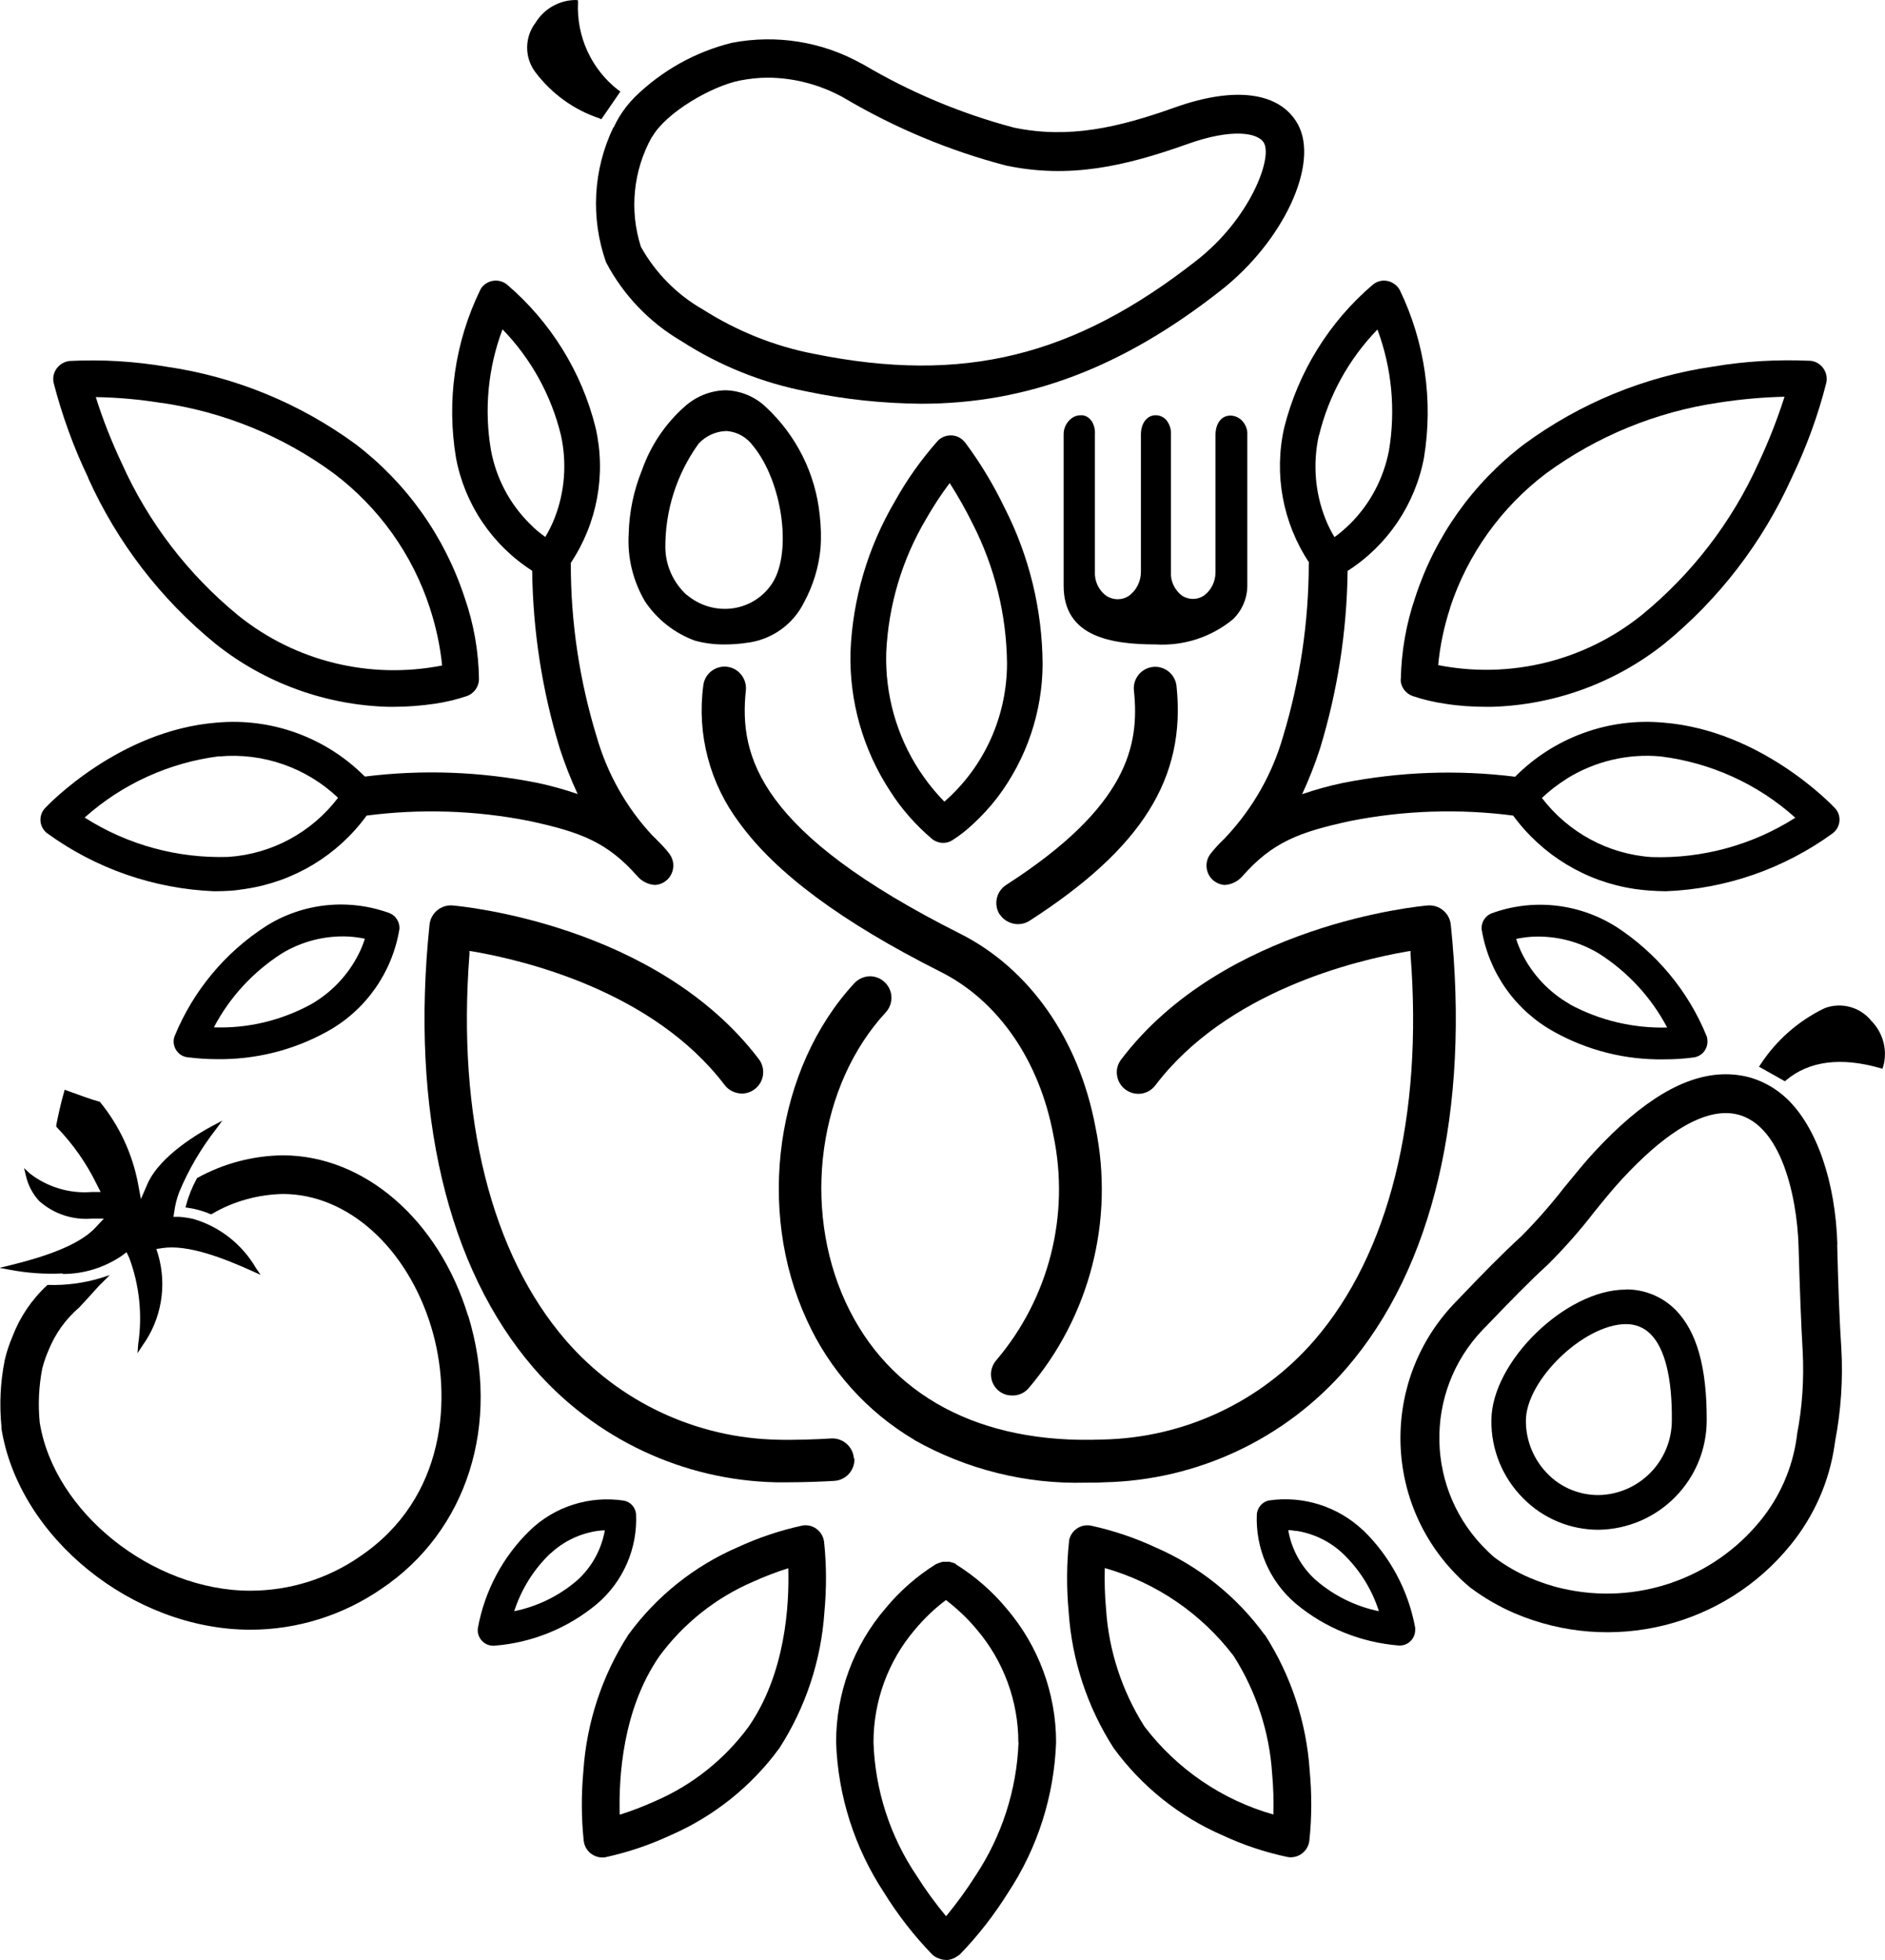 <?xml version="1.0" encoding="UTF-8"?> <svg xmlns="http://www.w3.org/2000/svg" viewBox="0 0 104.88 109.03"><g id="a"></g><g id="b"><g id="c"><g id="d" transform="translate(0 0)"><path id="e" d="M26.04,73.19c-1.63-5.33-5.77-8.92-10.31-8.92-1.66,.02-3.28,.45-4.74,1.25l-.03,.02-.02,.04c-.25,.46-.45,.95-.58,1.45l-.04,.14,.15,.02c.42,.06,.83,.18,1.22,.34l.06,.02,.06-.03c1.19-.7,2.55-1.07,3.93-1.1,3.59,0,6.9,2.97,8.25,7.39,1.18,3.87,.85,9.53-3.97,12.78-1.79,1.24-3.92,1.9-6.1,1.9-5.45,0-10.92-4.38-11.71-9.36-.1-1-.05-2.01,.14-3,.09-.34,.2-.67,.34-.99,.37-.93,.96-1.76,1.72-2.41,.3-.32,.64-.69,1.06-1.16,.07-.07,.14-.15,.21-.21l.43-.43-.52,.17c-.94,.28-1.92,.41-2.89,.38h-.06l-.04,.04c-.85,.79-1.5,1.76-1.91,2.84-.17,.4-.31,.81-.41,1.23l-.02,.09c-.24,1.21-.3,2.44-.18,3.67v.12c.97,6.06,7.31,11.19,13.85,11.19,2.61,0,5.15-.8,7.3-2.28,4.77-3.21,6.66-9.17,4.82-15.19"></path><path id="f" d="M104.16,56.84c-.62-.81-1.7-1.12-2.65-.75-1.45,.7-2.68,1.78-3.56,3.13l-.08,.12,1.44,.81,.07-.06c1.28-1.07,3.05-1.3,5.24-.67l.12,.03,.04-.12c.25-.88,.01-1.83-.62-2.5"></path><path id="g" d="M33.37,6.6l.09,.03,1.06-1.54-.11-.07c-1.5-1.16-2.34-2.98-2.25-4.88V.02L32.05,0c-.92,0-1.77,.48-2.25,1.26-.62,.81-.63,1.94-.01,2.76,.91,1.2,2.15,2.1,3.58,2.57"></path><path id="h" d="M47.51,81.14h0c-.04-.65-.6-1.15-1.25-1.12h0c-.75,.05-2.24,.1-2.99,.07-4.53-.09-8.82-2.1-11.79-5.53-4.15-4.8-6.06-12.42-5.36-21.47v-.19l.2,.03c2.89,.5,10.03,2.21,14,7.43,.19,.25,.47,.41,.79,.46,.31,.05,.63-.04,.88-.23,.52-.39,.63-1.13,.24-1.66h0c-5.71-7.52-16.59-8.52-17.05-8.56-.64-.05-1.21,.42-1.28,1.06-1.08,10.34,.98,19.11,5.8,24.68,3.4,3.93,8.3,6.24,13.49,6.35,.19,0,.42,0,.66,0,.87,0,1.96-.04,2.57-.08,.66-.04,1.15-.6,1.12-1.26"></path><path id="i" d="M52.33,54.06c3.21,1.61,5.5,4.93,6.28,9.09,.93,4.44-.24,9.06-3.17,12.51-.21,.24-.32,.55-.3,.86,.03,.63,.55,1.12,1.18,1.11h.07c.31-.01,.61-.15,.82-.38,3.43-4.01,4.81-9.38,3.74-14.55-.92-4.9-3.68-8.83-7.55-10.77-11.13-5.6-12.3-9.81-11.9-13.53,.06-.65-.41-1.24-1.06-1.31-.65-.07-1.24,.4-1.31,1.05h0c-.36,2.71,.36,5.43,1.99,7.61,2.04,2.82,5.71,5.54,11.21,8.31"></path><path id="j" d="M50.86,80.1c2.91,1.64,6.21,2.47,9.55,2.38,.34,0,.68,0,1.02-.02,5.19-.11,10.1-2.42,13.49-6.35,4.82-5.58,6.88-14.34,5.8-24.68-.07-.64-.64-1.11-1.28-1.06-.46,.04-11.35,1.05-17.06,8.57-.19,.25-.28,.57-.23,.88,.09,.65,.69,1.1,1.34,1.02,.31-.04,.6-.21,.79-.46,3.97-5.23,11.12-6.95,14.01-7.45l.19-.03v.19c.71,9.04-1.2,16.67-5.35,21.47-2.97,3.43-7.25,5.43-11.78,5.52-6.83,.27-11.9-2.44-14.3-7.64-2.44-5.3-1.51-12.08,2.24-16.13,.21-.23,.32-.54,.31-.85-.03-.64-.55-1.14-1.18-1.15-.33,0-.65,.14-.88,.38-4.37,4.72-5.48,12.6-2.65,18.74,1.26,2.78,3.35,5.11,5.97,6.66"></path><path id="k" d="M55.63,50.87c.17,.26,.44,.44,.75,.51,.09,.02,.17,.03,.26,.03,.22,0,.44-.06,.63-.18,6.28-4.04,8.73-7.96,8.19-13.07-.07-.65-.66-1.13-1.31-1.06-.65,.07-1.13,.66-1.06,1.31,.32,3.04-.32,6.45-7.11,10.82-.55,.36-.71,1.09-.36,1.64"></path><path id="l" d="M53.68,24.6h0c-.18-.23-.45-.37-.74-.38-.29-.01-.57,.1-.77,.31-.91,1.03-1.71,2.15-2.38,3.36-1.5,2.55-2.35,5.42-2.47,8.38-.07,2.74,.7,5.44,2.2,7.73,.64,1.01,1.44,1.91,2.35,2.68,.17,.13,.39,.21,.61,.21,.18,0,.36-.05,.51-.15,.41-.26,.79-.56,1.14-.89,.49-.45,.95-.95,1.36-1.48,1.62-2.14,2.51-4.75,2.52-7.43-.02-3.02-.74-5.99-2.11-8.68-.62-1.29-1.36-2.52-2.22-3.67m-1.14,20c-.52-.53-.98-1.11-1.39-1.73-1.27-1.95-1.91-4.24-1.84-6.56,.12-2.61,.87-5.15,2.2-7.4,.4-.7,.84-1.38,1.33-2.03,.47,.74,.9,1.5,1.29,2.29,1.22,2.4,1.87,5.04,1.9,7.73,0,2.95-1.26,5.76-3.48,7.7"></path><path id="m" d="M90.46,71.74h-.01c-3.34,0-7.46,4.02-7.47,7.27-.02,1.63,.62,3.19,1.77,4.34,1.1,1.12,2.61,1.75,4.19,1.75,3.34-.05,6.02-2.76,6.02-6.1,.01-2.94-.55-4.94-1.74-6.14-.73-.73-1.72-1.14-2.76-1.13m-1.52,11.44v0c-1.07,0-2.09-.42-2.83-1.18-.78-.79-1.22-1.86-1.21-2.97,.01-2.25,3.23-5.35,5.56-5.36,.52-.01,1.03,.19,1.39,.57,.78,.78,1.19,2.43,1.17,4.76,.01,2.28-1.81,4.14-4.08,4.18"></path><path id="n" d="M3.5,70.87c1.16,0,2.29-.35,3.26-1l.28-.21,.15,.31c.57,1.53,.74,3.18,.5,4.8l-.04,.51,.28-.43c1.05-1.46,1.37-3.32,.87-5.05l-.1-.32,.33-.05c1.44-.22,3.46,.58,5.05,1.3l.42,.19-.26-.38c-.77-1.32-2.01-2.3-3.48-2.73-.26-.06-.53-.1-.8-.12h-.31l.05-.31c.05-.36,.14-.72,.27-1.06,.52-1.26,1.22-2.44,2.06-3.52l.34-.46-.51,.27c-.68,.36-2.95,1.65-3.65,3.24l-.37,.85-.17-.91c-.32-1.64-1.04-3.18-2.1-4.48l-.03-.03h-.03c-.41-.11-1.29-.43-1.78-.61l-.13-.05-.04,.14c-.15,.5-.36,1.44-.43,1.84v.06l.03,.05c.9,.93,1.65,2,2.22,3.17l.22,.43h-.49c-1.24,.1-2.47-.27-3.45-1.03l-.32-.3,.1,.42c.12,.53,.38,1.03,.75,1.42,.8,.71,1.86,1.06,2.93,.97h.66l-.45,.48c-.99,1.09-3.2,1.73-4.78,2.12l-.58,.14,.6,.11c.96,.18,1.93,.25,2.9,.2"></path><path id="o" d="M34.13,7.08c-1.13,2.35-1.28,5.05-.41,7.51h0c.96,1.83,2.42,3.35,4.2,4.39,2.13,1.37,4.49,2.32,6.98,2.8,2.09,.44,4.21,.66,6.35,.68,5.9,0,11.2-2,16.67-6.3,3.5-2.74,5.5-7.06,4.29-9.25-.99-1.79-3.49-2.13-6.85-.93-3.17,1.13-5.9,1.75-8.94,1.12-2.95-.78-5.78-1.97-8.4-3.52l-.12-.06c-2.18-1.21-4.72-1.61-7.17-1.14-2.04,.5-3.91,1.55-5.41,3.02-.35,.35-.65,.74-.9,1.16-.09,.15-.18,.33-.28,.54m2.15,.51h0c.76-1.34,3.28-2.81,4.87-3.13,.52-.1,1.04-.16,1.57-.16,1.46,.01,2.89,.39,4.17,1.09l.12,.07c2.8,1.65,5.82,2.91,8.96,3.73,3.52,.74,6.59,.05,10.1-1.2,2.46-.88,3.93-.64,4.25-.05,.47,.86-.78,4.2-3.74,6.52-6.83,5.36-12.99,6.88-21.27,5.21-2.21-.42-4.32-1.27-6.22-2.48-1.44-.82-2.63-2.03-3.44-3.48-.65-2.03-.43-4.24,.61-6.11"></path><path id="p" d="M4.9,26.58c1.62,3.6,4.05,6.76,7.11,9.25,2.73,2.17,6.1,3.39,9.58,3.49h.31c.76,0,1.53-.06,2.28-.17,.61-.09,1.21-.23,1.8-.43,.39-.14,.66-.51,.67-.93-.02-1.55-.29-3.09-.8-4.55-1.11-3.39-3.22-6.36-6.05-8.52-3.11-2.28-6.73-3.77-10.54-4.32-1.77-.3-3.57-.41-5.36-.32-.29,.02-.56,.17-.74,.41-.18,.24-.24,.54-.17,.83,.47,1.81,1.11,3.58,1.92,5.26m4.08-4.17c3.47,.51,6.76,1.85,9.59,3.93,2.5,1.89,4.37,4.5,5.34,7.49,.34,1.04,.57,2.11,.68,3.19-4.01,.79-8.16-.22-11.34-2.78-2.79-2.28-5.02-5.19-6.49-8.48-.56-1.19-1.05-2.42-1.44-3.67,1.23,.02,2.46,.13,3.67,.33"></path><path id="q" d="M11.91,49.58c.31,0,.62-.01,.94-.03,.27-.02,.54-.06,.8-.1,2.71-.4,5.14-1.87,6.75-4.08,3.01-.39,6.07-.29,9.05,.3,2.87,.62,4.34,1.18,6.01,3.07,.25,.29,.61,.47,.99,.49,.6-.04,1.05-.55,1.01-1.15-.01-.21-.09-.42-.22-.59-.22-.29-.47-.55-.73-.8h.01l-.21-.2c-1.46-1.56-2.52-3.45-3.11-5.5-.96-3.14-1.45-6.4-1.44-9.68,1.47-2.21,1.97-4.92,1.38-7.51-.77-3.11-2.5-5.89-4.93-7.97-.42-.34-1.04-.28-1.39,.14-.04,.05-.08,.11-.11,.18-1.4,2.89-1.87,6.14-1.34,9.31,.48,2.59,2.02,4.87,4.24,6.29,.04,3.36,.56,6.69,1.54,9.9,.28,.86,.61,1.7,.99,2.52-.73-.25-1.48-.46-2.24-.62-3.16-.63-6.4-.75-9.6-.35-2.17-2.18-5.19-3.28-8.25-3-5.43,.43-9.38,4.58-9.55,4.76-.35,.38-.33,.98,.05,1.33,.02,.02,.04,.04,.07,.06,2.71,1.97,5.94,3.09,9.29,3.23M30.85,28.84c-.14,.35-.31,.7-.51,1.03-.31-.22-.6-.46-.86-.73-1.12-1.11-1.87-2.53-2.16-4.08-.39-2.26-.17-4.59,.64-6.74,1.59,1.64,2.71,3.67,3.25,5.89,.34,1.54,.22,3.16-.36,4.63m-18.65,13.24c2.43-.22,4.84,.62,6.61,2.3-1.47,1.93-3.69,3.13-6.11,3.29-2.82,.09-5.61-.67-7.99-2.19,2.09-1.87,4.71-3.06,7.49-3.41"></path><path id="r" d="M77.93,37.79c0,.42,.27,.79,.67,.93,.59,.2,1.19,.34,1.81,.43,.75,.12,1.52,.17,2.28,.17h.31c3.49-.1,6.85-1.33,9.58-3.49,3.06-2.49,5.49-5.66,7.11-9.25,.81-1.69,1.46-3.45,1.92-5.27,.13-.54-.21-1.09-.75-1.22-.05-.01-.11-.02-.16-.02-1.79-.08-3.59,.02-5.36,.32-3.82,.55-7.44,2.04-10.55,4.33-2.84,2.16-4.95,5.13-6.05,8.52-.5,1.46-.77,3-.8,4.55m2.74-3.98c.98-2.98,2.85-5.59,5.35-7.48,2.83-2.07,6.12-3.42,9.59-3.93,1.21-.19,2.44-.3,3.67-.33-.4,1.25-.88,2.48-1.44,3.67-1.48,3.29-3.71,6.19-6.5,8.47-3.18,2.56-7.33,3.58-11.33,2.79,.1-1.09,.33-2.16,.67-3.2"></path><path id="s" d="M72.82,31.32c0,3.28-.49,6.55-1.44,9.68-.59,2.05-1.66,3.93-3.11,5.5l-.16,.17c-.28,.26-.53,.54-.76,.83-.36,.47-.27,1.15,.2,1.51,.17,.13,.38,.21,.59,.22,.38-.02,.74-.2,.99-.49,1.67-1.89,3.14-2.45,6.01-3.07,2.98-.59,6.03-.69,9.05-.3,1.62,2.21,4.05,3.68,6.75,4.08,.26,.04,.53,.07,.81,.09,.32,.02,.63,.04,.94,.04,3.35-.13,6.58-1.26,9.29-3.23,.41-.32,.49-.91,.18-1.32-.02-.02-.04-.05-.06-.07-.17-.18-4.11-4.33-9.55-4.76-3.06-.28-6.09,.83-8.25,3.01-3.2-.4-6.44-.28-9.61,.35-.76,.16-1.51,.37-2.24,.62,.38-.82,.71-1.66,.99-2.52,.98-3.21,1.5-6.54,1.54-9.9,2.22-1.42,3.76-3.7,4.25-6.3,.52-3.17,.05-6.42-1.34-9.31-.25-.48-.85-.68-1.33-.43-.06,.03-.12,.07-.17,.11-2.44,2.08-4.16,4.86-4.94,7.97-.58,2.58-.08,5.29,1.39,7.5m14.33,12.02c1.56-.97,3.4-1.41,5.23-1.24,2.79,.35,5.4,1.53,7.49,3.41-2.38,1.52-5.17,2.28-7.99,2.19-2.42-.16-4.64-1.37-6.11-3.29,.42-.4,.88-.75,1.37-1.06m-13.77-19.11c.54-2.22,1.66-4.25,3.25-5.89,.8,2.15,1.02,4.48,.64,6.74-.3,1.55-1.05,2.97-2.17,4.08-.27,.26-.55,.51-.86,.73-.2-.33-.37-.67-.51-1.03-.58-1.47-.7-3.08-.36-4.63"></path><path id="t" d="M21.71,50.81c-2.29-.85-4.85-.59-6.91,.71-2.28,1.47-4.05,3.6-5.08,6.11-.1,.25-.07,.52,.06,.75,.13,.23,.36,.39,.62,.43,.55,.07,1.11,.11,1.66,.11,2.14,.03,4.25-.49,6.13-1.53,2.15-1.18,3.63-3.28,4.03-5.69,.02-.2-.03-.41-.15-.58-.09-.14-.22-.25-.37-.31m-1.74,2.25c-.59,1.18-1.52,2.16-2.66,2.81-1.65,.9-3.52,1.35-5.4,1.28,.88-1.68,2.19-3.09,3.78-4.11,1.12-.68,2.43-1.01,3.74-.94,.3,.02,.59,.06,.88,.12-.09,.29-.2,.57-.34,.84"></path><path id="u" d="M89.88,51.53c-2.07-1.29-4.63-1.56-6.92-.71-.15,.07-.28,.17-.37,.31-.12,.17-.17,.38-.15,.58,.4,2.42,1.89,4.51,4.03,5.69,1.87,1.04,3.98,1.57,6.12,1.53h0c.56,0,1.12-.03,1.67-.11,.49-.08,.81-.54,.73-1.03,0-.05-.02-.11-.04-.16-1.02-2.51-2.8-4.64-5.08-6.11m-2.51,4.35c-1.15-.65-2.08-1.63-2.67-2.81-.13-.27-.25-.55-.33-.83,.29-.06,.58-.1,.88-.12,1.31-.07,2.61,.26,3.73,.94,1.6,1.02,2.9,2.43,3.79,4.11-1.88,.05-3.74-.39-5.4-1.28"></path><path id="v" d="M102.23,69.25c-.1-3.52-1.16-6.57-2.82-8.14-.55-.52-1.21-.91-1.94-1.14-.47-.14-.96-.21-1.45-.21-2.23,0-4.63,1.42-7.34,4.35-.49,.53-1.05,1.22-1.65,1.95-.73,.94-1.52,1.84-2.36,2.69-1.14,1.05-2.12,2.05-3.64,3.64-4.2,4.28-4.14,11.15,.14,15.35,.04,.04,.07,.07,.11,.11,.23,.22,.4,.36,.48,.43l.08,.06c.75,.56,1.56,1.03,2.42,1.4,5.4,2.31,11.68,.76,15.37-3.8,1.31-1.61,2.16-3.54,2.45-5.59l.03-.2c.32-1.69,.44-3.42,.34-5.14-.1-1.49-.17-3.38-.23-5.76m-2.23,10.57l-.03,.19c-.24,1.68-.94,3.27-2.01,4.58-2.65,3.26-6.92,4.72-11.01,3.78-.63-.14-1.24-.35-1.83-.6-.7-.3-1.36-.68-1.97-1.14-.03-.03-.17-.14-.36-.33-3.48-3.33-3.61-8.85-.28-12.33,.03-.03,.06-.06,.09-.09,1.5-1.56,2.45-2.54,3.55-3.55,.92-.92,1.78-1.89,2.57-2.92,.56-.69,1.1-1.35,1.55-1.83,2.25-2.43,4.19-3.66,5.76-3.66,3.03,0,3.97,4.65,4.05,7.4,.07,2.4,.14,4.31,.23,5.84,.08,1.56-.02,3.13-.32,4.66"></path><path id="w" d="M60.73,23.42c-.13-.2-.35-.33-.59-.32-.18,0-.35,.05-.49,.15-.3,.21-.48,.56-.47,.93v8.39c-.01,2.9,2.72,3.27,5.11,3.28h.03c1.55,.09,3.08-.41,4.28-1.4,.51-.49,.8-1.17,.8-1.88v-8.37c.02-.28-.08-.55-.26-.76-.17-.2-.42-.32-.69-.32-.49,0-.82,.44-.82,1.07v7.64c0,.51-.23,1-.64,1.3-.37,.25-.84,.25-1.22,.01-.41-.31-.65-.8-.62-1.32v-7.64c.02-.28-.06-.55-.23-.78-.15-.19-.38-.3-.62-.3-.48,0-.82,.44-.82,1.07v7.64c0,.52-.24,1.02-.66,1.33-.38,.26-.87,.26-1.26,.01-.43-.31-.67-.82-.64-1.35v-7.64c.02-.27-.05-.53-.19-.76"></path><path id="x" d="M41.7,35.74c1.31-.21,2.44-1.03,3.03-2.22,.5-.92,.82-1.94,.92-2.99,.05-.62,.03-1.24-.04-1.86-.23-2.31-1.3-4.45-3-6.03-.61-.58-1.41-.91-2.25-.93-.85,.02-1.65,.35-2.28,.92-1.07,.95-1.88,2.16-2.36,3.52-.46,1.13-.71,2.33-.74,3.55-.08,1.32,.24,2.62,.91,3.76,.67,1,1.65,1.77,2.78,2.18,.55,.15,1.12,.22,1.68,.21,.45,0,.89-.04,1.33-.11m-3.48-2.65c-.73-.67-1.16-1.61-1.18-2.6-.02-2.08,.63-4.12,1.85-5.81,.39-.42,.92-.67,1.49-.7h.1c.57,.05,1.09,.35,1.43,.81,1.63,1.97,2.19,5.88,1.1,7.62-.49,.78-1.3,1.3-2.21,1.43-.93,.13-1.87-.15-2.58-.76"></path><path id="y" d="M53.2,87.01h0c-.07-.04-.15-.07-.23-.09l-.14-.04c-.07,0-.15,0-.22,0-.04,0-.09,0-.14,0-.06,.01-.12,.03-.18,.05-.04,.01-.09,.03-.13,.05l-.08,.03c-1.06,.66-2.01,1.49-2.81,2.46-1.78,2.07-2.75,4.71-2.75,7.45,.1,2.98,1.03,5.88,2.67,8.37,.77,1.24,1.67,2.4,2.69,3.45l.04,.03s.08,.07,.12,.09l.09,.04c.15,.08,.33,.13,.5,.13h.12c.14-.02,.28-.07,.41-.14l.24-.16c1.01-1.04,1.91-2.2,2.68-3.43,1.65-2.49,2.57-5.39,2.68-8.37,0-2.73-.98-5.37-2.75-7.44-.8-.97-1.76-1.8-2.83-2.47m3.49,9.91c-.1,2.64-.93,5.21-2.39,7.41-.5,.79-1.05,1.54-1.64,2.26-.59-.71-1.14-1.46-1.63-2.24-1.49-2.2-2.32-4.78-2.41-7.43,0-2.3,.81-4.52,2.3-6.27,.51-.61,1.09-1.17,1.73-1.65,.62,.47,1.2,1.02,1.7,1.62,1.5,1.75,2.33,3.99,2.33,6.3"></path><path id="a`" d="M45.43,85.05c-.23-.17-.53-.24-.81-.18-1.23,.27-2.42,.67-3.57,1.2-2.43,1.05-4.53,2.73-6.09,4.87-1.46,2.27-2.32,4.88-2.5,7.57-.12,1.3-.12,2.61,.02,3.91,.07,.52,.51,.91,1.04,.91,.07,0,.13,0,.19-.02,1.23-.27,2.42-.67,3.56-1.2,2.43-1.05,4.54-2.73,6.1-4.87,1.46-2.27,2.32-4.88,2.5-7.57,.12-1.3,.12-2.61-.02-3.91-.04-.29-.19-.54-.42-.71m-3.78,11.01c-1.34,1.82-3.14,3.25-5.21,4.14-.64,.29-1.29,.54-1.96,.75-.06-2.08,.16-5.86,2.21-8.82,1.34-1.82,3.14-3.25,5.21-4.14,.64-.29,1.29-.54,1.96-.75,.06,2.07-.16,5.86-2.21,8.82"></path><path id="aa" d="M70.36,90.94c-1.56-2.14-3.66-3.82-6.09-4.87-1.14-.53-2.34-.93-3.57-1.2-.57-.11-1.12,.27-1.22,.84,0,.02,0,.03,0,.05-.14,1.3-.14,2.61-.02,3.91,.18,2.69,1.04,5.3,2.5,7.57,1.56,2.14,3.66,3.82,6.09,4.87,1.14,.53,2.34,.93,3.57,1.19,.06,.01,.13,.02,.19,.02,.53,0,.97-.39,1.04-.91,.14-1.3,.14-2.61,.02-3.91-.18-2.69-1.04-5.3-2.5-7.57m.48,10.01c-2.86-.81-5.37-2.53-7.17-4.89-1.25-1.97-1.99-4.22-2.14-6.54-.07-.76-.09-1.52-.07-2.28,2.86,.81,5.37,2.53,7.17,4.89,1.25,1.97,1.99,4.22,2.14,6.54,.07,.76,.09,1.52,.07,2.28"></path><path id="ab" d="M35.39,84.22c-.04-.37-.31-.67-.67-.74-1.9-.29-3.84,.31-5.23,1.65-1.51,1.46-2.52,3.36-2.9,5.43-.04,.25,.04,.51,.21,.7,.16,.18,.39,.29,.64,.29h.05c2.1-.16,4.1-.97,5.72-2.32,1.46-1.24,2.27-3.09,2.18-5m-4.75,2.18c.71-.66,1.6-1.09,2.56-1.24,.15-.02,.3-.04,.45-.04-.02,.14-.05,.28-.09,.42-.25,.93-.77,1.77-1.49,2.4-.99,.84-2.18,1.42-3.46,1.68,.4-1.23,1.09-2.34,2.03-3.23"></path><path id="ac" d="M75.83,85.12c-1.4-1.32-3.33-1.93-5.23-1.65-.19,.04-.37,.15-.49,.31-.1,.12-.16,.28-.18,.43-.09,1.92,.71,3.77,2.18,5.01,1.62,1.35,3.62,2.15,5.73,2.32h.04c.48,0,.86-.39,.86-.87,0-.04,0-.08,0-.12-.38-2.07-1.39-3.96-2.9-5.43m-3.71,.04c.96,.15,1.85,.58,2.56,1.24,.94,.89,1.64,2,2.03,3.23-1.27-.26-2.46-.84-3.45-1.68-.73-.63-1.25-1.47-1.5-2.4-.04-.14-.07-.29-.09-.43,.13,0,.28,.02,.45,.05"></path></g></g></g></svg> 